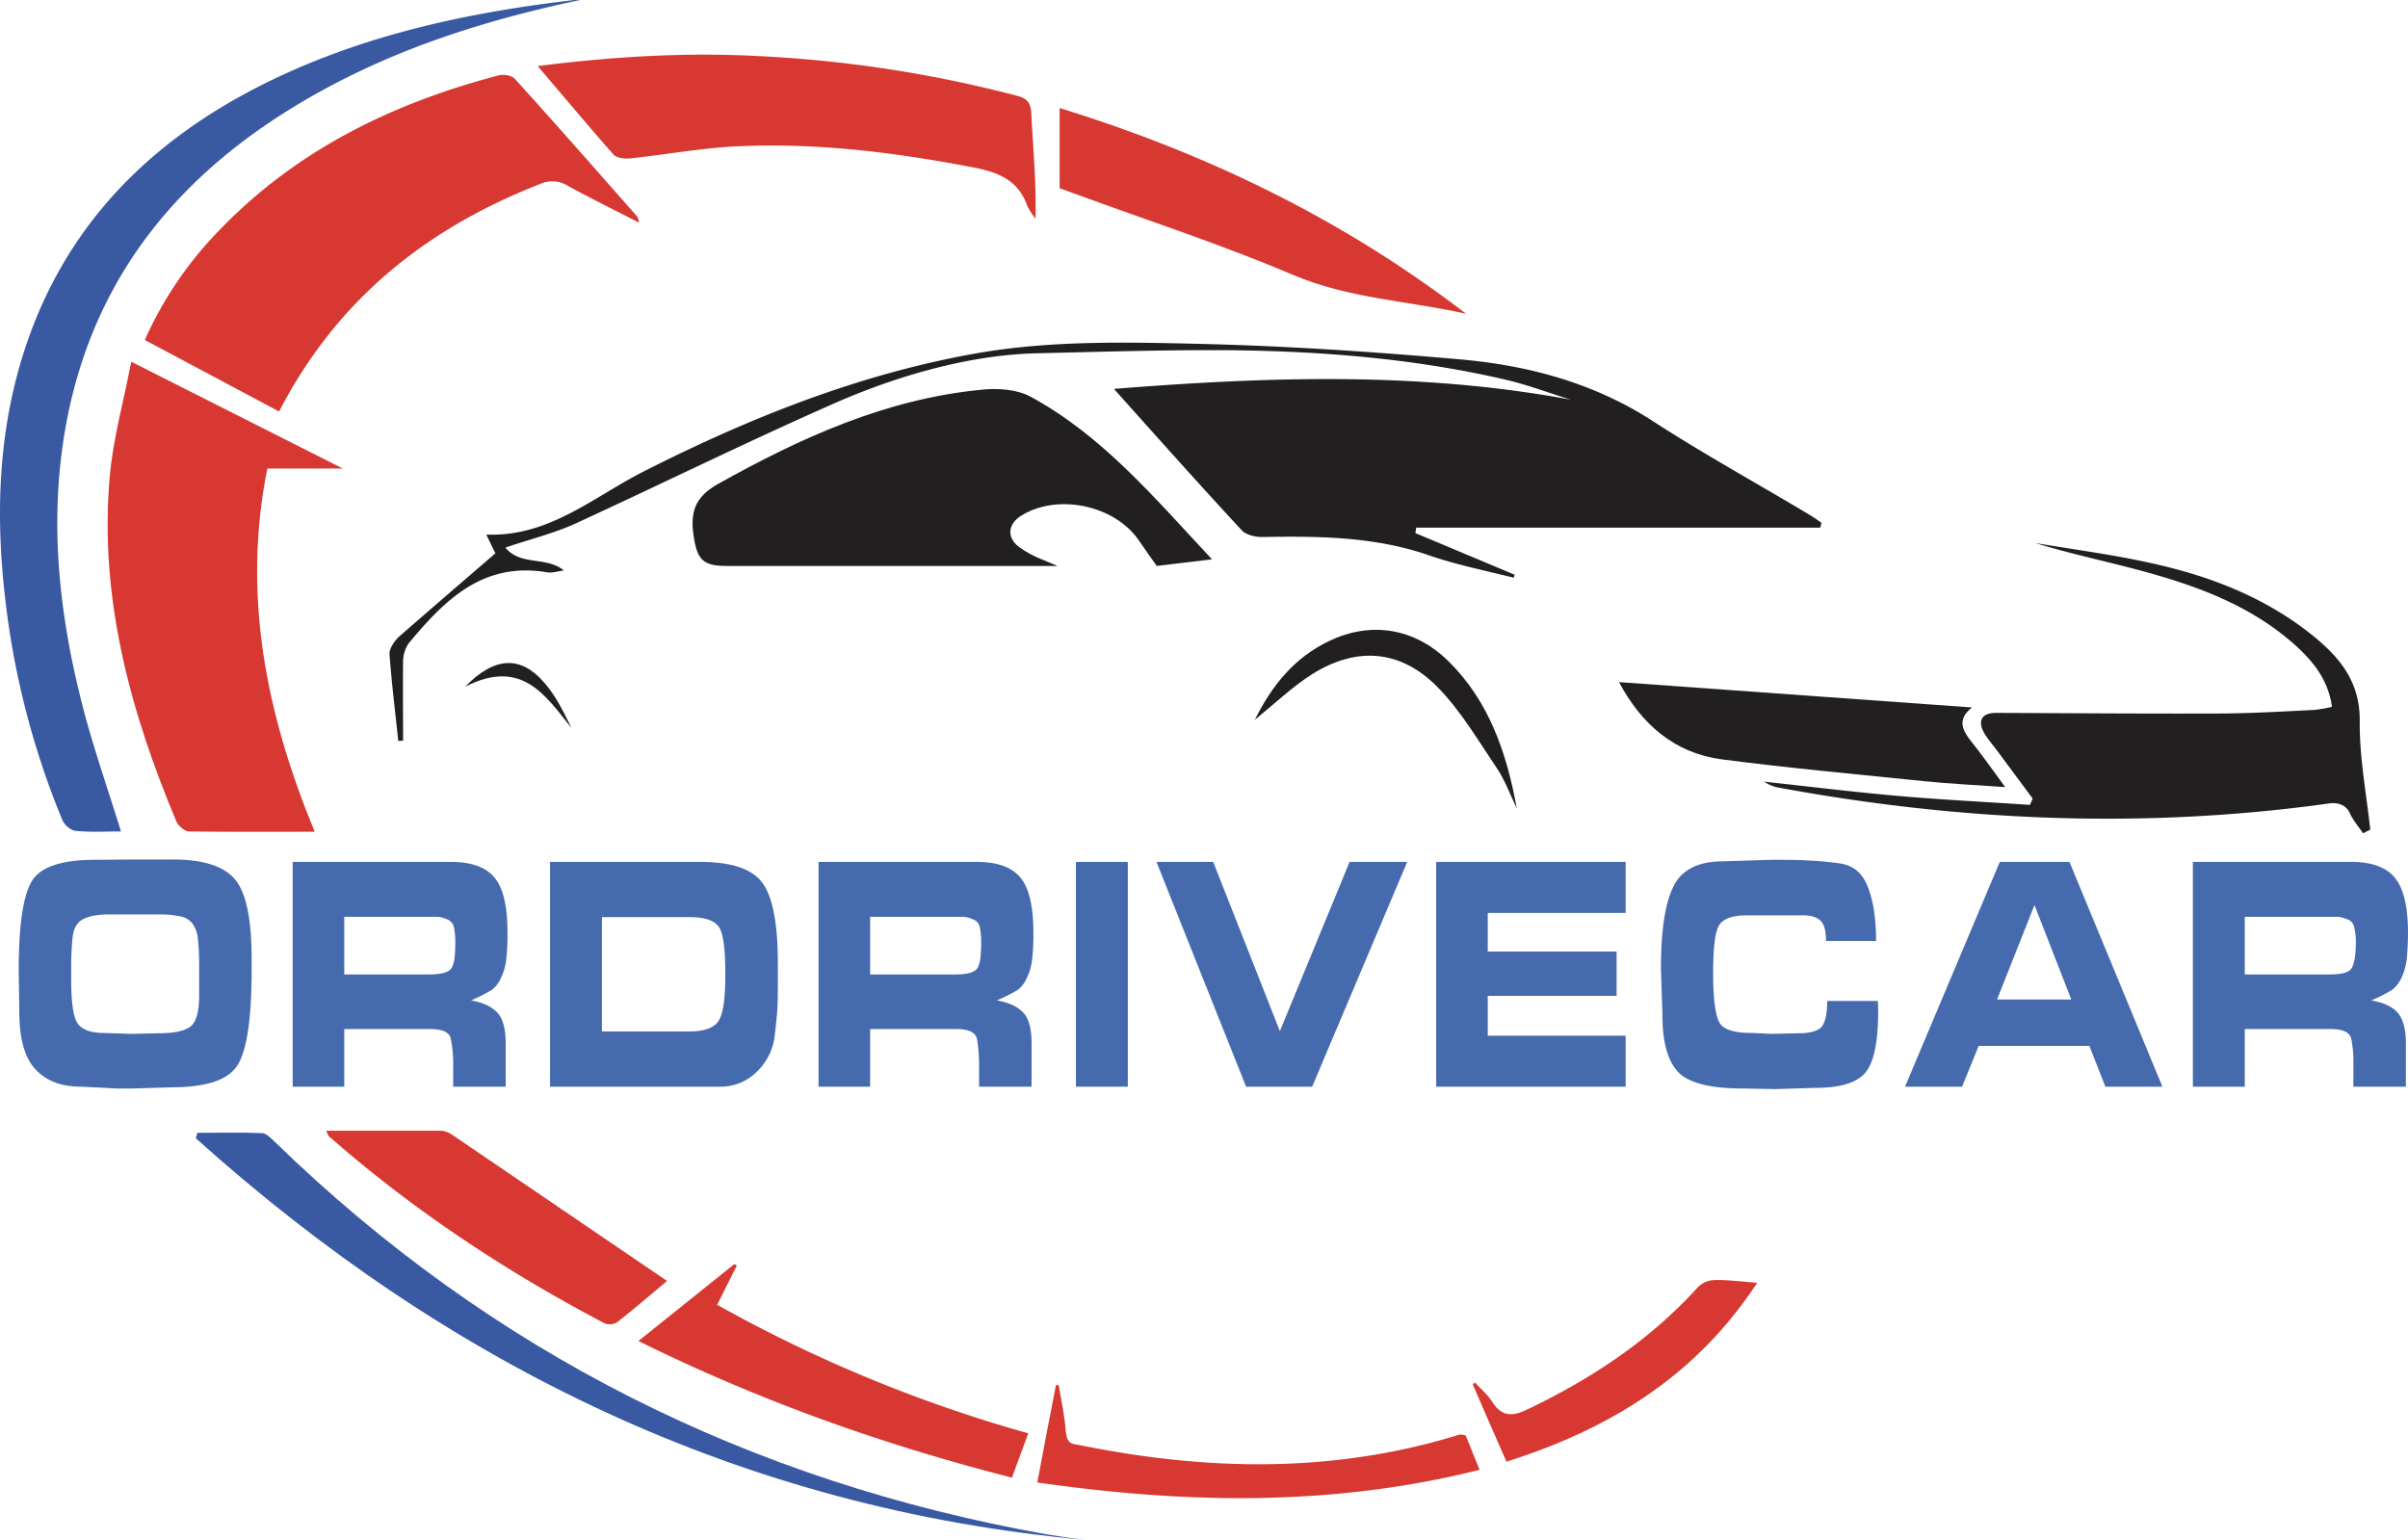 <svg xmlns="http://www.w3.org/2000/svg" viewBox="0 0 798.1 510.4"><title>0Risorsa 10</title><g id="Livello_2" data-name="Livello 2"><g id="Livello_1-2" data-name="Livello 1"><path d="M132,245.6c-1-9.6-2.2-19.1-2.9-28.8-.1-1.8,1.6-4.3,3.2-5.8,10.4-9.1,20.9-18.1,31.9-27.6-.6-1.2-1.6-3.2-3-6.2,20.8.8,35.5-12.5,52.1-20.9,35.1-17.8,71.4-32.3,110.4-39.2,24.7-4.3,49.7-3.7,74.6-3.1,28.5.7,57,2.6,85.4,5.1,22.8,2,44.6,7.8,64.3,20.6,16.5,10.7,33.6,20.1,50.5,30.2a58,58,0,0,1,5.2,3.4l-.4,1.6H469.4l-.3,1.8L502,190.5l-.3,1c-9.5-2.4-19.1-4.3-28.3-7.5-18-6.2-36.5-6.3-55.2-6-2.2,0-5.3-.7-6.7-2.3-14.1-15.2-27.9-30.7-42.3-46.8,50.6-4,101-5.8,151.5,3.6-7.2-2.2-14.2-4.9-21.5-6.6-29.6-6.9-59.8-9.4-90.1-9.8-21.8-.2-43.6.5-65.4,1s-45.4,7.1-66.5,16.3c-29.1,12.8-57.7,26.9-86.6,40.2-7.1,3.2-14.8,5.1-23.1,7.9,5.1,6.2,13.6,2.8,19.4,7.6-1.9.2-3.8.9-5.6.6-21.3-3.6-34,9.3-45.9,23.6a11.1,11.1,0,0,0-1.8,6c-.1,8.7,0,17.5,0,26.2Z" fill="#221f20"/><path d="M104.3,275.7c-14.5,0-28.1.1-41.8-.1-1.3-.1-3.4-1.8-4-3.2-15.4-36.7-25.7-74.5-22.1-114.7,1.1-12.3,4.5-24.3,7.1-37.8l70.1,35.4h-25C80.2,197.3,88.2,236.7,104.3,275.7Z" fill="#d83832"/><path d="M211.8,73.8c-8.2-4.2-15.9-8-23.4-12.1A9.8,9.8,0,0,0,179,61c-37.7,14.7-67.4,38.4-86.5,75.4L48,112.7A124.3,124.3,0,0,1,73,76c25.5-26.4,57.2-41.8,92.2-51,1.6-.5,4.5,0,5.5,1.2,13.7,15.1,27.1,30.4,40.6,45.7A8.6,8.6,0,0,1,211.8,73.8Z" fill="#d83832"/><path d="M401.7,185.4l-18.3,2.2c-1.8-2.5-4-5.6-6.1-8.7-8.1-11.5-26.8-15.4-38.8-8-4.5,2.8-5,7.4-.5,10.6s8.3,4.2,12.5,6.1H240.9c-7.9,0-9.8-2-11-9.9s.4-13,8.1-17.3c27.4-15.3,55.5-28.1,87.1-31.2,5.4-.6,11.9-.2,16.5,2.3C365.5,144.5,382.7,165.1,401.7,185.4Z" fill="#221f20"/><path d="M192.3,0c-30.4,6.4-59.8,15.6-87,30.8-43.1,24-73.2,58.2-83,107.8-6.5,33.2-2.8,65.9,5.8,98.2,3.5,12.9,7.9,25.6,12,38.8-5.2,0-10.1.3-15-.2-1.6-.1-3.7-1.9-4.4-3.5A273.2,273.2,0,0,1,1.6,197.4c-3.1-27.6-2.1-54.9,6.6-81.6,13.4-41,41.4-69.1,79.3-88,32.1-16,66.6-23.5,102-27.7A13.1,13.1,0,0,1,192.3,0Z" fill="#3959a3"/><path d="M783.2,276.2c-1.5-2.2-3.3-4.3-4.4-6.7s-3.5-3.6-6.7-3.2c-60.9,8.5-121.5,6-181.9-5.1a12.8,12.8,0,0,1-5.5-2.1c14.7,1.6,29.4,3.4,44.1,4.7s29.4,2,44,3l.9-2.1-11.8-15.9c-1.4-1.9-3-3.7-4.2-5.7-2.4-4.2-.9-6.8,3.9-6.8,25.2.1,50.3.3,75.5.2,10.1-.1,20.2-.7,30.2-1.2a51.8,51.8,0,0,0,5.6-1c-1.2-8.8-6.1-14.9-11.9-20.2-13.6-12.3-30.1-18.9-47.3-23.8-12.9-3.7-26.1-6.3-39.1-10.3,13,2.2,26.2,3.9,39,6.8,18.5,4.1,36,10.8,51.2,22.5,9.8,7.6,17.5,15.9,17.3,29.9-.1,11.9,2.2,23.9,3.5,35.8Z" fill="#221f20"/><path d="M178.2,21.9c25.3-3.2,49.2-4.6,73.4-3.3a417.1,417.1,0,0,1,85.3,13.1c3.5.9,4.7,2.2,4.9,5.9.6,11.5,1.7,23,1.4,34.9a27.2,27.2,0,0,1-2.7-4.2c-3-8.6-9.6-11.2-17.9-12.8-26.5-5.1-53.2-8.4-80.2-6.9-11.2.7-22.3,2.7-33.5,3.9-1.8.2-4.5-.1-5.6-1.3C195.1,41.9,187.1,32.3,178.2,21.9Z" fill="#d83832"/><path d="M351.2,62.4V35.8C400.4,51,445.4,72.9,485.9,104c-19.2-4.3-38.8-5-57.4-12.9C404.8,81,380.1,73,355.9,64.1Z" fill="#d83832"/><path d="M359.3,510.4C245.9,500,148.9,452.8,64.9,377.3l.5-1.8c7.2,0,14.4-.2,21.5.1,1.5.1,3,1.8,4.3,3C163,448.4,248.6,491.1,347,508.6l6.4,1Z" fill="#3959a3"/><path d="M536.6,226.1l117,8.4c-6.4,5-1.7,9.3,1.8,13.9s5.6,7.6,9.2,12.5c-9.9-.7-18.6-1.1-27.3-2-22.2-2.3-44.5-4.3-66.7-7.2C554.9,249.6,544,240,536.6,226.1Z" fill="#221f20"/><path d="M108.1,374.8h38.3a7.9,7.9,0,0,1,3.7,1.5l71,48.3c-5.2,4.3-10.8,9.2-16.7,13.8a4.9,4.9,0,0,1-4.1.2c-32.7-17.2-63.3-37.4-91.1-61.8C108.8,376.6,108.7,376,108.1,374.8Z" fill="#d83832"/><path d="M244.2,419.5l-6.5,13a470.6,470.6,0,0,0,103.1,42.6l-5.4,14.7c-42.7-10.9-83.8-25.5-123.8-45.3L243.4,419Z" fill="#d83832"/><path d="M485.8,475.8c1.5,3.7,2.9,7.3,4.6,11.4-48.7,12.2-97.1,11.3-146.6,4.2,2.1-11.1,4.1-21.7,6.2-32.3h.9c.8,5,1.9,9.9,2.3,14.9s2.1,4.5,5.1,5.1c42.1,8.5,84,9.3,125.5-3.6A10.3,10.3,0,0,1,485.8,475.8Z" fill="#d83832"/><path d="M488.9,458.3c1.9,2.1,4.2,4,5.7,6.4,3.3,5.1,6.9,4.8,11.8,2.4,21.3-10.2,40.6-23,56.5-40.6a8.2,8.2,0,0,1,5.5-2.2c4.3-.1,8.5.5,14,.9-20.4,31.1-49,48.5-83.1,59.3-3.9-8.9-7.6-17.3-11.2-25.7Z" fill="#d83832"/><path d="M415.9,238.6c5.6-11.3,13.1-20.7,24.8-26.2,13.7-6.5,28.1-4.3,39.4,6.8,13.4,13.2,19.3,30.4,22.6,48.7-2.2-4.5-3.9-9.3-6.6-13.3-6.3-9.3-12.1-19.3-19.9-27.1-12.2-12.2-26.6-13.2-41.2-4.1C428.2,227.7,422.3,233.4,415.9,238.6Z" fill="#221f20"/><path d="M154.2,227.6c9.8-10.1,18.5-10.3,26.2-1.3,3.8,4.3,6.4,9.7,9,15C180.7,230.4,172.9,218.1,154.2,227.6Z" fill="#221f20"/><path d="M43.7,284.9H57.3c10.1,0,16.9,2.2,20.6,6.6s5.5,13.2,5.5,26.4v3.5c0,15.5-1.4,25.9-4.4,31.2s-10.3,7.8-22.2,7.8l-12.9.4H38.5l-11.6-.6c-6.6,0-11.6-1.9-15.2-5.8s-5.3-10.3-5.3-19l-.2-13.7c0-15.2,1.5-25,4.4-29.7s9.9-7,20.9-7Zm-9.3,57.5,9.2.3,8.8-.2c4.8,0,8.3-.6,10.4-2s3.2-4.8,3.2-10.3V320.1a75.6,75.6,0,0,0-.4-8.8,10.5,10.5,0,0,0-1.9-5.3,6.7,6.7,0,0,0-4.3-2.3,29.1,29.1,0,0,0-6-.6H36.4c-3.9,0-6.8.5-8.9,1.6s-3.2,3.2-3.5,6.6-.4,6.3-.4,8.5v5c0,6.9.6,11.6,1.8,13.9S29.6,342.4,34.4,342.4Z" fill="#456aae"/><path d="M149.4,285.7c6.8,0,11.6,1.7,14.5,5.2s4.3,9.5,4.3,18.3a69.9,69.9,0,0,1-.4,8.6,18.1,18.1,0,0,1-1.7,6.2,10.6,10.6,0,0,1-2.9,4,53.7,53.7,0,0,1-7.1,3.6c3.9.7,6.8,2,8.7,4s2.8,5.4,2.8,10.3v14.3H150.2V353a40.2,40.2,0,0,0-.8-8.7c-.4-2.1-2.7-3.2-6.7-3.2H114.1v19.1H97V285.7ZM142.2,323c3.9,0,6.3-.6,7.3-1.9s1.4-4.1,1.4-8.5a23.8,23.8,0,0,0-.5-5.5,3.7,3.7,0,0,0-2.3-2.4,11.2,11.2,0,0,0-2.8-.8H114.1V323h28.1Z" fill="#456aae"/><path d="M232,285.7c10.2,0,17,2.2,20.5,6.7s5.3,13.4,5.3,26.8v8.6c0,3.5-.1,6-.2,7.4s-.4,4.3-.9,8.6a19.7,19.7,0,0,1-5.9,11.5,17,17,0,0,1-12.5,4.9h-56V285.7Zm8.4,37.5v-.7q0-11-1.8-14.7c-1.3-2.5-4.6-3.8-10-3.8H199.5v37.9h28.9c5.3,0,8.6-1.3,10-3.9S240.4,330.4,240.4,323.2Z" fill="#456aae"/><path d="M323.7,285.7c6.8,0,11.6,1.7,14.5,5.2s4.3,9.5,4.3,18.3a69.9,69.9,0,0,1-.4,8.6,18.1,18.1,0,0,1-1.7,6.2,10.6,10.6,0,0,1-2.9,4,53.7,53.7,0,0,1-7.1,3.6c3.9.7,6.8,2,8.7,4s2.8,5.4,2.8,10.3v14.3H324.5V353a49.1,49.1,0,0,0-.7-8.7c-.5-2.1-2.8-3.2-6.8-3.2H288.4v19.1H271.3V285.7ZM316.5,323c3.9,0,6.3-.6,7.3-1.9s1.4-4.1,1.4-8.5a23.8,23.8,0,0,0-.5-5.5,3.5,3.5,0,0,0-2.3-2.4,11.2,11.2,0,0,0-2.8-.8H288.4V323h28.1Z" fill="#456aae"/><path d="M356.6,360.2V285.7h17.2v74.5Z" fill="#456aae"/><path d="M413,360.2l-29.7-74.5h18.8l22.1,56.1,23.1-56.1h19.1l-31.5,74.5Z" fill="#456aae"/><path d="M538.8,285.7v16.9H493.1v12.8h42.7v14.7H493.1v13.2h45.7v16.9H476V285.7Z" fill="#456aae"/><path d="M622.5,335.1c0,10.2-1.4,17.1-4.3,20.5s-8.4,5-16.8,5l-13.1.4-10.6-.2c-11.4,0-18.6-2-21.9-5.9s-4.8-10-4.8-18.3l-.5-15.6c0-12.2,1.3-21.2,4-26.9s8.2-8.6,16.6-8.6l16-.5c4.7,0,8.6,0,11.6.2a110.2,110.2,0,0,1,11.1,1c4.3.6,7.4,3.1,9.2,7.6s2.8,10.4,2.8,18.1H605.2c0-3.4-.6-5.6-1.9-6.8s-3.3-1.7-6-1.7H579c-5.2,0-8.3,1.3-9.5,3.8s-1.7,7.7-1.7,15.7.7,13.4,2,15.9,5,3.6,10.8,3.6l6.7.3,8.8-.2c3.4,0,5.9-.6,7.3-1.8s2.2-4.2,2.2-8.9h16.8Z" fill="#456aae"/><path d="M650.3,360.2H631.4l31.4-74.5h23.1l30.8,74.5H697.8l-5.3-13.5H655.8Zm11.6-28.9h24.6L674.3,300Z" fill="#456aae"/><path d="M779.3,285.7c6.7,0,11.5,1.7,14.4,5.2s4.4,9.5,4.4,18.3c0,3.4-.2,6.3-.4,8.6A20.7,20.7,0,0,1,796,324a11.9,11.9,0,0,1-3,4,47.7,47.7,0,0,1-7.1,3.6c4,.7,6.9,2,8.7,4s2.8,5.4,2.8,10.3v14.3H780V353a41.1,41.1,0,0,0-.7-8.7c-.5-2.1-2.7-3.2-6.7-3.2H744v19.1H726.8V285.7ZM772.1,323c3.9,0,6.3-.6,7.2-1.9s1.5-4.1,1.5-8.5a18.5,18.5,0,0,0-.6-5.5,3.3,3.3,0,0,0-2.3-2.4,10.2,10.2,0,0,0-2.8-.8H744V323h28.1Z" fill="#456aae"/></g></g></svg>